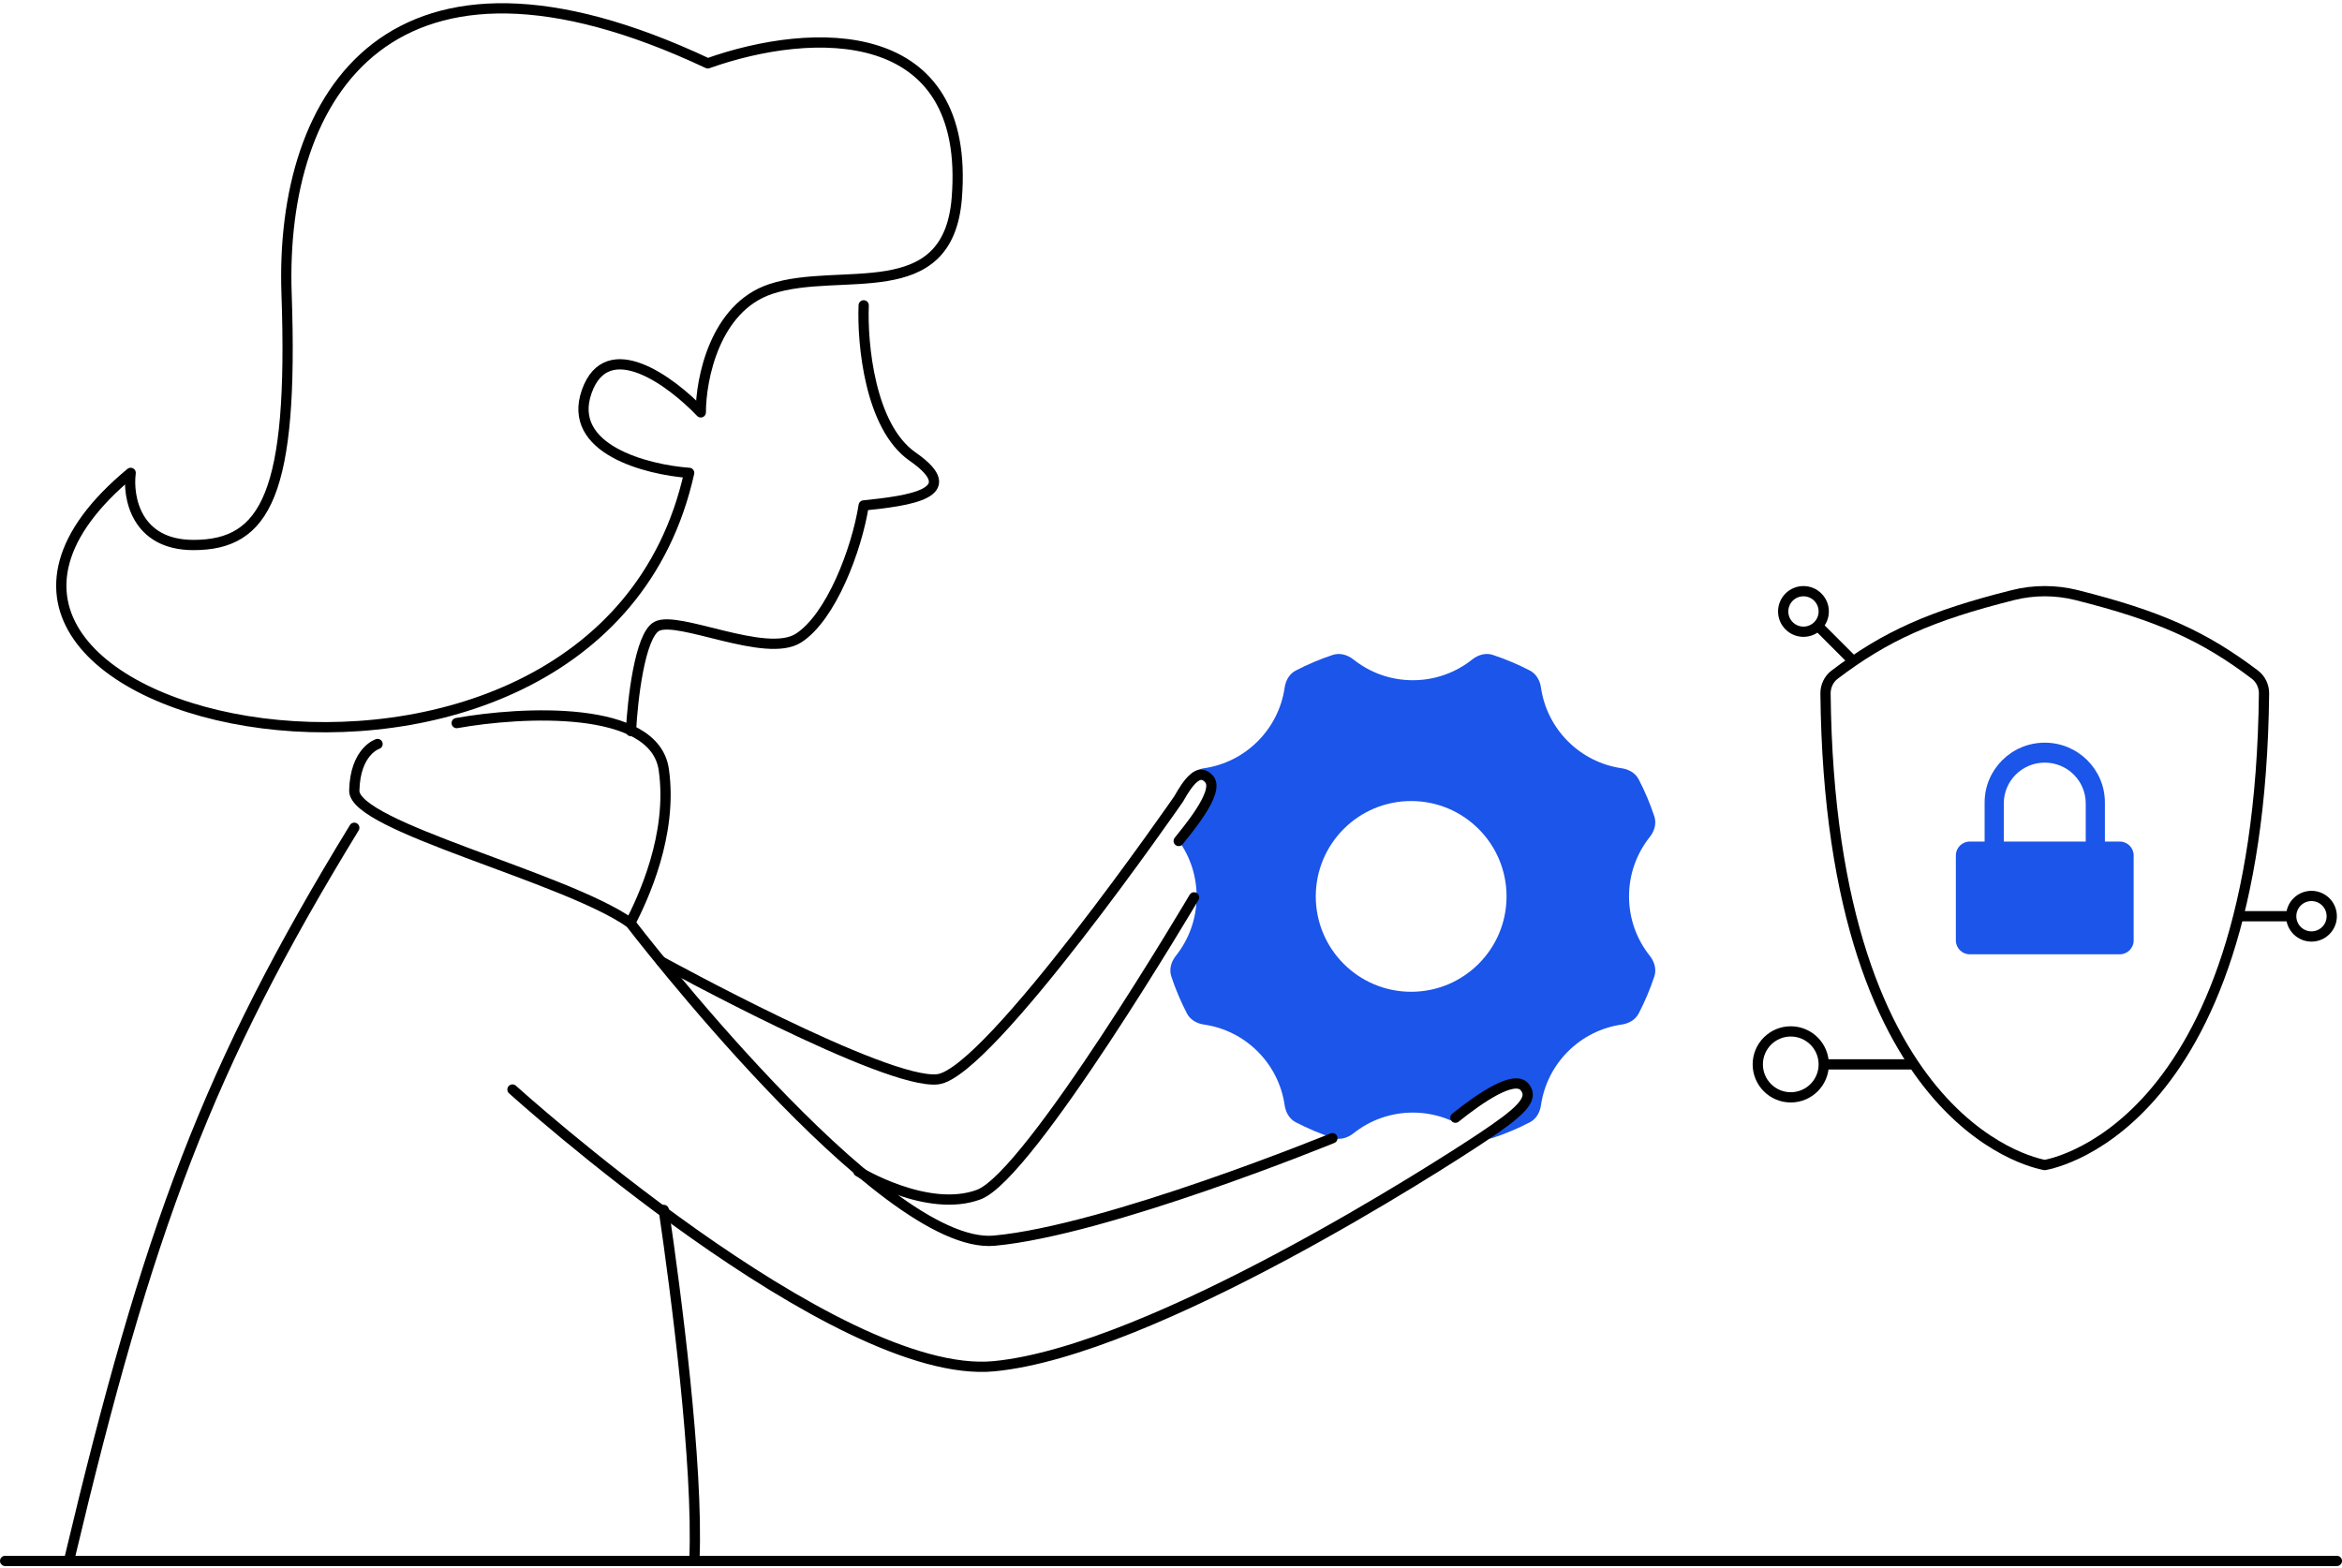 <svg width="457" height="306" viewBox="0 0 457 306" fill="none" xmlns="http://www.w3.org/2000/svg">
<path d="M1 304.627H456" stroke="black" stroke-width="2" stroke-linecap="round" stroke-linejoin="round"/>
<path d="M13.499 304.413C28.893 239.609 40.527 208.308 69.133 161.547M73.674 145.199C73.674 145.199 69.31 146.562 69.133 154.281C68.972 161.33 110.355 171.169 123 180.127C125.422 175.368 131.344 162.909 129.527 150.194C127.711 137.48 101.828 138.842 89.113 141.113M129.527 236.127C131.852 251.984 136.3 285.842 135.5 304.413" stroke="black" stroke-width="2" stroke-linecap="round" stroke-linejoin="round"/>
<path fill-rule="evenodd" clip-rule="evenodd" d="M287.269 128.709C284.09 131.239 280.065 132.751 275.687 132.751C271.308 132.751 267.283 131.239 264.105 128.709C262.96 127.798 261.467 127.35 260.079 127.809C257.569 128.64 255.147 129.666 252.833 130.869C251.595 131.512 250.877 132.806 250.678 134.186C249.506 142.324 243.07 148.76 234.933 149.932C233.552 150.131 232.258 150.849 231.615 152.086C230.975 153.317 230.385 154.579 229.848 155.868L232.5 152.627L234.5 151.127L236.5 152.627L235 156.627L232 161.627L229.981 164.05C232.193 167.112 233.497 170.874 233.497 174.94C233.497 179.318 231.985 183.343 229.455 186.522C228.545 187.666 228.096 189.16 228.556 190.548C229.386 193.058 230.412 195.479 231.615 197.794C232.258 199.032 233.552 199.75 234.933 199.949C243.071 201.12 249.507 207.557 250.679 215.694C250.877 217.075 251.595 218.369 252.833 219.012C255.148 220.215 257.569 221.241 260.079 222.071C261.467 222.531 262.961 222.082 264.105 221.172C267.284 218.642 271.309 217.13 275.687 217.13C278.308 217.13 280.803 217.672 283.065 218.649L289.5 214.627L293.5 212.127H297.5V214.627L294.5 218.627L289.225 222.144C289.905 222.304 290.613 222.297 291.295 222.071C293.805 221.24 296.226 220.215 298.541 219.012C299.779 218.369 300.497 217.074 300.695 215.694C301.867 207.557 308.303 201.121 316.441 199.949C317.821 199.75 319.116 199.032 319.759 197.794C320.961 195.479 321.987 193.058 322.818 190.548C323.277 189.16 322.829 187.666 321.918 186.522C319.388 183.343 317.876 179.318 317.876 174.939C317.876 170.561 319.388 166.536 321.918 163.357C322.828 162.213 323.277 160.72 322.817 159.331C321.987 156.822 320.961 154.401 319.758 152.086C319.115 150.849 317.821 150.131 316.441 149.932C308.303 148.76 301.867 142.324 300.695 134.186C300.496 132.806 299.778 131.512 298.541 130.869C296.226 129.666 293.805 128.64 291.295 127.809C289.907 127.35 288.413 127.798 287.269 128.709ZM256.75 174.94C256.75 185.22 265.084 193.553 275.363 193.553C285.643 193.553 293.976 185.22 293.976 174.94C293.976 164.661 285.643 156.327 275.363 156.327C265.084 156.327 256.75 164.661 256.75 174.94Z" fill="#1B55E9"/>
<path d="M114.498 76.391C118.494 65.13 130.997 74.424 136.749 80.478C136.749 73.97 139.473 60.044 150.372 56.411C163.995 51.871 184.976 60.044 186.697 38.702C189.48 4.191 158.545 5.099 138.111 12.365C76.354 -16.697 54.558 18.268 55.92 57.32C57.282 96.372 51.833 106.362 37.757 106.362C26.495 106.362 24.891 96.977 25.496 92.285C-33.081 140.873 116.315 174.021 134.478 92.285C126.153 91.679 110.502 87.653 114.498 76.391Z" stroke="black" stroke-width="2" stroke-linecap="round" stroke-linejoin="round"/>
<path d="M168.534 59.59C168.231 67.007 169.714 83.294 178.07 89.106C188.514 96.371 177.161 97.734 168.534 98.642C167.171 107.27 162.176 120.438 155.819 124.525C149.462 128.612 132.206 119.984 128.119 122.255C124.85 124.071 123.427 136.634 123.124 142.689" stroke="black" stroke-width="2" stroke-linecap="round" stroke-linejoin="round"/>
<path d="M230 164.127C231.166 162.583 238.058 154.699 236 152.127C234 149.627 231.833 152.644 230 155.913C230 155.913 193 209.413 183 210.627C173.001 211.841 129 187.627 129 187.627M233 175.127C233 175.127 201 229.377 191 233.127C181 236.877 167.5 228.627 167.5 228.627" stroke="black" stroke-width="2" stroke-linecap="round" stroke-linejoin="round"/>
<path d="M284 218.127C289 214.127 295.5 209.727 297.5 212.127C299.5 214.527 296.5 217.127 289 222.127C281.5 227.127 225 263.627 194 266.627C163 269.627 100 212.627 100 212.627M123 180.127C123 180.127 172 244.127 194 242.127C216 240.127 260 222.127 260 222.127" stroke="black" stroke-width="2" stroke-linecap="round" stroke-linejoin="round"/>
<circle r="6.435" transform="matrix(4.37114e-08 -1 -1 -4.37114e-08 349.435 207.721)" stroke="black" stroke-width="2"/>
<path d="M451.043 174.851C453.229 174.851 455 176.623 455 178.808C455 180.993 453.229 182.764 451.043 182.764C448.858 182.764 447.087 180.993 447.087 178.808C447.087 176.623 448.858 174.851 451.043 174.851Z" stroke="black" stroke-width="2"/>
<path d="M355.87 119.329C355.87 117.144 354.098 115.373 351.913 115.373C349.728 115.373 347.957 117.144 347.957 119.329C347.957 121.515 349.728 123.286 351.913 123.286C354.098 123.286 355.87 121.515 355.87 119.329Z" stroke="black" stroke-width="2"/>
<path d="M356.043 207.721H373.391" stroke="black" stroke-width="2"/>
<path d="M446.913 178.808L437 178.808" stroke="black" stroke-width="2"/>
<path d="M354.804 122.221L361.843 129.26" stroke="black" stroke-width="2"/>
<path d="M357.984 131.672C367.98 124.107 376.652 120.196 392.796 116.139C396.862 115.117 401.138 115.117 405.204 116.139C421.348 120.196 430.02 124.107 440.016 131.672C441.139 132.522 441.797 133.915 441.782 135.344C441.335 178.766 430.433 201.763 419.803 213.891C414.484 219.959 409.208 223.335 405.287 225.192C403.325 226.122 401.699 226.672 400.574 226.988C400.011 227.147 399.574 227.247 399.282 227.306C399.163 227.33 399.069 227.348 399 227.36C398.931 227.348 398.837 227.33 398.718 227.306C398.426 227.247 397.989 227.147 397.426 226.988C396.301 226.672 394.675 226.122 392.713 225.192C388.792 223.335 383.516 219.959 378.197 213.891C367.567 201.763 356.665 178.766 356.218 135.344C356.203 133.915 356.861 132.522 357.984 131.672Z" stroke="black" stroke-width="2"/>
<path fill-rule="evenodd" clip-rule="evenodd" d="M387.265 156.618C387.265 150.168 392.519 144.938 399 144.938C405.481 144.938 410.735 150.168 410.735 156.618V164.236H413.627C415.129 164.236 416.348 165.449 416.348 166.945V183.534C416.348 185.03 415.129 186.242 413.627 186.242H384.373C382.871 186.242 381.652 185.03 381.652 183.534V166.945C381.652 165.449 382.871 164.236 384.373 164.236H387.265V156.618ZM406.994 164.236H391.006V156.788C391.006 152.394 394.585 148.832 399 148.832C403.415 148.832 406.994 152.394 406.994 156.788V164.236Z" fill="#1B55E9"/>
</svg>
